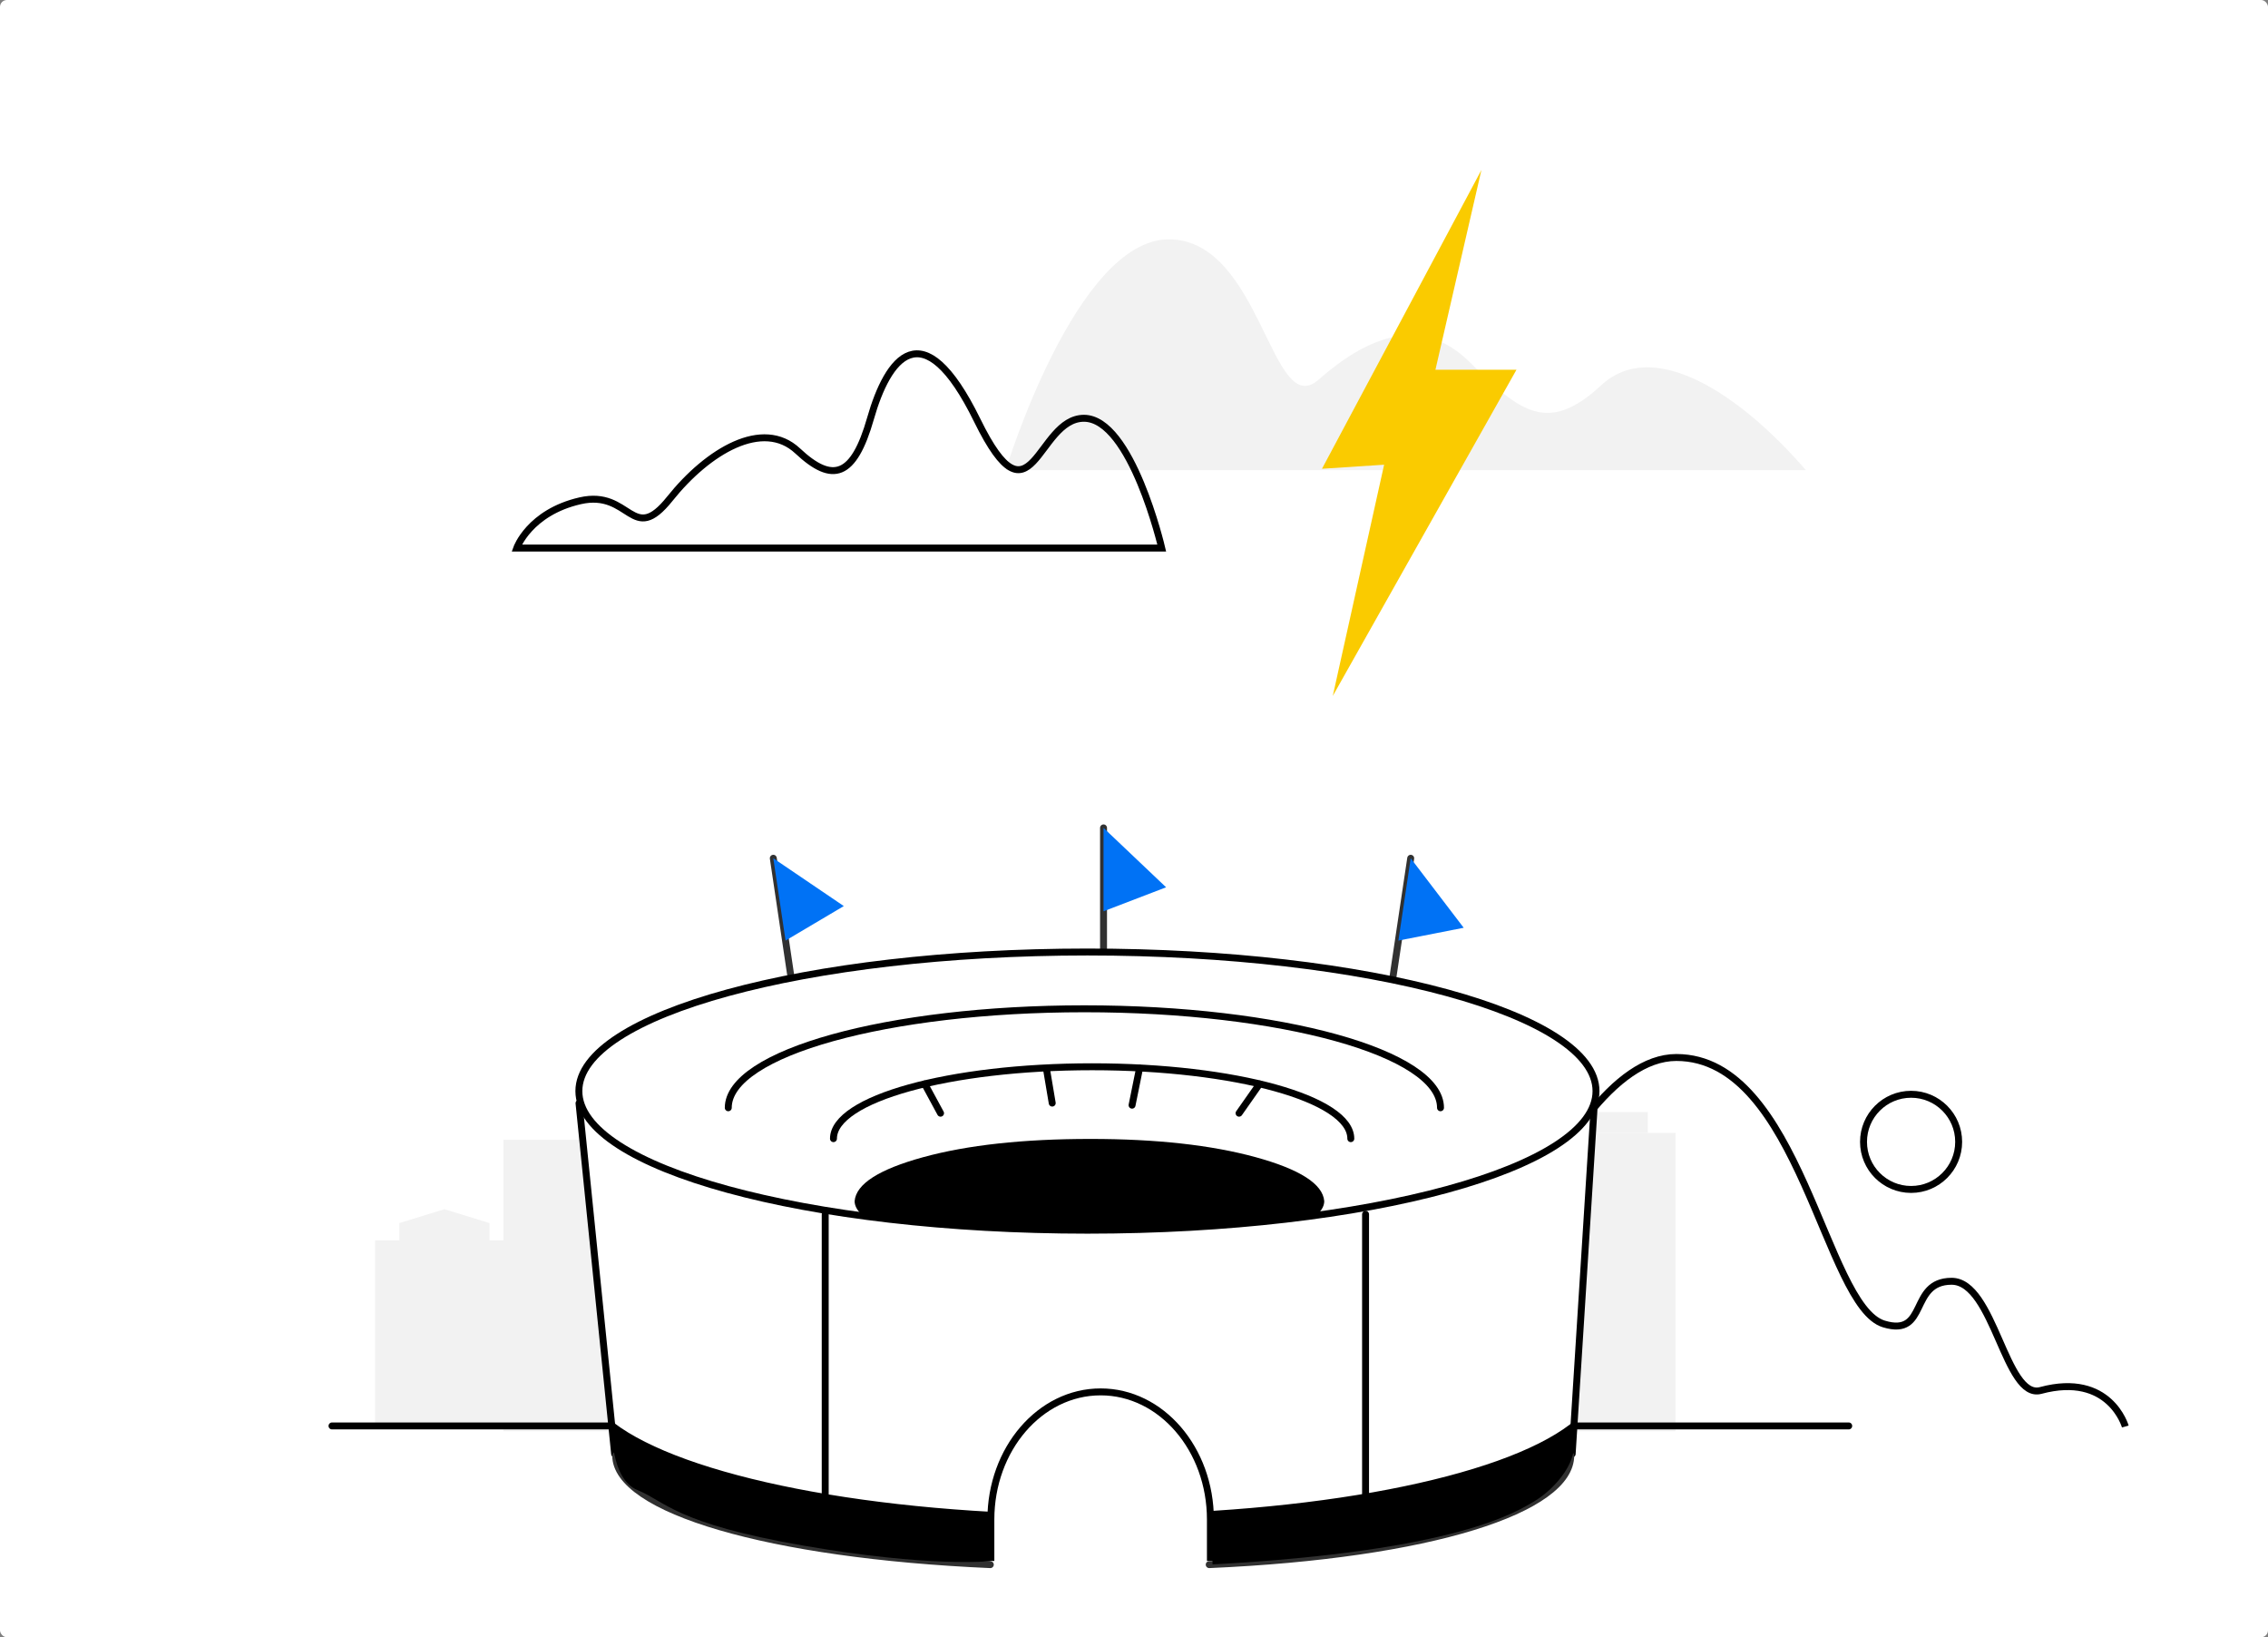 <?xml version="1.0" encoding="UTF-8"?>
<svg width="654px" height="472px" viewBox="0 0 654 472" version="1.1" xmlns="http://www.w3.org/2000/svg" xmlns:xlink="http://www.w3.org/1999/xlink">
    <rect x="0" y="0" width="654" height="472" fill="#808080" stroke="none"/>
    <title>Sports</title>
    <g id="Industry-Page-Template" stroke="none" stroke-width="1" fill="none" fill-rule="evenodd">
        <g transform="translate(-714, -121)" id="Sports">
            <g transform="translate(714, 121)">
                <rect id="Rectangle" fill="#FFFFFF" x="0" y="0" width="654" height="472" rx="2"></rect>
                <path d="M520.729,135.521 C520.729,135.521 500.5,69 473.709,69 C446.917,69 444.185,121.49 430.516,109.46 C416.845,97.431 400.99,90.325 386.776,104.539 C372.559,118.755 364.358,125.316 349.048,111.099 C333.74,96.885 308.59,114.016 290,135.521 L520.729,135.521 Z" id="Fill-21" fill="#F2F2F2" transform="translate(405.365, 102.261) scale(-1, 1) translate(-405.365, -102.261) "></path>
                <g id="Group-94" transform="translate(95, 48)">
                    <polygon id="Fill-1" fill="#F2F2F2" points="354.16 278.596 380.16 278.596 380.16 272.596 354.16 272.596"></polygon>
                    <polygon id="Fill-2" fill="#F2F2F2" points="309.16 363.596 351.16 363.596 351.16 309.596 309.16 309.596"></polygon>
                    <polygon id="Fill-3" fill="#F2F2F2" points="346.16 364.596 388.16 364.596 388.16 278.596 346.16 278.596"></polygon>
                    <polygon id="Fill-4" fill="#F2F2F2" points="46.16 304.596 33.16 300.596 20.16 304.596 20.16 310.596 46.16 310.596"></polygon>
                    <polygon id="Fill-5" fill="#F2F2F2" points="13.16 363.596 55.16 363.596 55.16 309.596 13.16 309.596"></polygon>
                    <polygon id="Fill-6" fill="#F2F2F2" points="50.16 364.596 92.16 364.596 92.16 280.596 50.16 280.596"></polygon>
                    <g id="Group-93" transform="translate(0, 0.064)">
                        <polygon id="Fill-29" fill="#FACB00" points="332.184 0.936 332.184 0.936 318.922 58.53 342.29 58.53 289.322 152.562 304.122 85.904 286.206 87.076"></polygon>
                        <path d="M469.798,281.119 C469.798,288.695 463.656,294.837 456.082,294.837 C448.506,294.837 442.364,288.695 442.364,281.119 C442.364,273.543 448.506,267.403 456.082,267.403 C463.656,267.403 469.798,273.543 469.798,281.119 Z" id="Stroke-31" stroke="#000000" stroke-width="2"></path>
                        <path d="M321.646,363.178 C321.646,363.178 352.738,256.796 388.392,256.796 C424.044,256.796 431.178,328.45 448.238,333.62 C461.088,337.512 455.454,321.31 467.762,321.31 C480.072,321.31 483.214,355.538 493.462,352.786 C513.386,347.436 517.85,363.178 517.85,363.178" id="Stroke-33" stroke="#000000" stroke-width="2"></path>
                        <line x1="320.059" y1="363.014" x2="438.095" y2="363.014" id="Stroke-35" stroke="#000000" stroke-width="2" stroke-linecap="round"></line>
                        <line x1="0.736" y1="363.014" x2="118.772" y2="363.014" id="Stroke-37" stroke="#000000" stroke-width="2" stroke-linecap="round"></line>
                        <polygon id="Fill-39" fill="#FFFFFF" points="83.708 376.089 71.924 266.487 365.224 266.487 358.35 371.085 262.296 399.107"></polygon>
                        <line x1="306.49" y1="234.804" x2="311.79" y2="199.364" id="Stroke-41" stroke="#313131" stroke-width="2" stroke-linecap="round" stroke-linejoin="round"></line>
                        <polyline id="Fill-43" fill="#0072F5" points="311.789 199.364 327.073 219.402 308.241 223.094"></polyline>
                        <line x1="223.214" y1="226.51" x2="223.214" y2="190.606" id="Stroke-45" stroke="#313131" stroke-width="2" stroke-linecap="round" stroke-linejoin="round"></line>
                        <polyline id="Fill-47" fill="#0072F5" points="223.214 190.607 241.258 207.733 223.214 214.647"></polyline>
                        <line x1="133.266" y1="234.804" x2="127.988" y2="199.36" id="Stroke-49" stroke="#313131" stroke-width="2" stroke-linecap="round" stroke-linejoin="round"></line>
                        <polyline id="Fill-51" fill="#0072F5" points="127.988 199.36 148.32 213.146 131.522 223.094"></polyline>
                        <path d="M81.406,362.907 C101.764,378.453 156.21,389.579 220.178,389.579 C284.144,389.579 337.99,378.899 358.35,363.353" id="Stroke-53" stroke="#000000" stroke-width="2" stroke-linecap="square"></path>
                        <path d="M218.574,306.587 C299.566,306.587 365.224,288.633 365.224,266.487 C365.224,244.341 299.566,226.389 218.574,226.389 C137.582,226.389 71.924,244.341 71.924,266.487 C71.924,288.633 137.582,306.587 218.574,306.587" id="Fill-55" fill="#FFFFFF"></path>
                        <path d="M218.574,306.587 C299.566,306.587 365.224,288.633 365.224,266.487 C365.224,244.341 299.566,226.389 218.574,226.389 C137.582,226.389 71.924,244.341 71.924,266.487 C71.924,288.633 137.582,306.587 218.574,306.587 Z" id="Stroke-57" stroke="#000000" stroke-width="2"></path>
                        <line x1="364.633" y1="271.903" x2="358.349" y2="371.085" id="Stroke-59" stroke="#000000" stroke-width="2" stroke-linecap="round"></line>
                        <line x1="298.773" y1="388.26" x2="298.773" y2="302.006" id="Stroke-61" stroke="#000000" stroke-width="2" stroke-linecap="round"></line>
                        <line x1="82.236" y1="371.075" x2="71.968" y2="269.991" id="Stroke-63" stroke="#000000" stroke-width="2" stroke-linecap="round"></line>
                        <line x1="142.958" y1="388.26" x2="142.958" y2="302.006" id="Stroke-65" stroke="#000000" stroke-width="2" stroke-linecap="round"></line>
                        <path d="M145.339,280.196 C145.339,268.748 178.735,259.47 219.929,259.47 C261.125,259.47 294.519,268.748 294.519,280.196" id="Stroke-67" stroke="#000000" stroke-width="2" stroke-linecap="round" stroke-linejoin="round"></path>
                        <line x1="268.209" y1="264.429" x2="262.295" y2="272.859" id="Stroke-69" stroke="#000000" stroke-width="2" stroke-linecap="round" stroke-linejoin="round"></line>
                        <line x1="233.603" y1="259.871" x2="231.441" y2="270.543" id="Stroke-71" stroke="#000000" stroke-width="2" stroke-linecap="round" stroke-linejoin="round"></line>
                        <line x1="171.649" y1="264.429" x2="176.217" y2="272.859" id="Stroke-73" stroke="#000000" stroke-width="2" stroke-linecap="round" stroke-linejoin="round"></line>
                        <line x1="206.823" y1="260.474" x2="208.417" y2="269.942" id="Stroke-75" stroke="#000000" stroke-width="2" stroke-linecap="round" stroke-linejoin="round"></line>
                        <g id="Group-80" transform="translate(190, 353)">
                            <path d="M0.726,48.941 L0.726,37.003 C0.726,16.677 14.898,0.199 32.38,0.199 C49.862,0.199 64.034,16.677 64.034,37.003 L64.034,48.941" id="Fill-77" fill="#FFFFFF"></path>
                            <path d="M0.726,48.941 L0.726,37.003 C0.726,16.677 14.898,0.199 32.38,0.199 C49.862,0.199 64.034,16.677 64.034,37.003 L64.034,48.941" id="Stroke-79" stroke="#000000" stroke-width="2"></path>
                        </g>
                        <path d="M253.688,403 C317.498,400.208 357.938,387.188 357.938,371.544" id="Stroke-81" stroke="#313131" stroke-width="2" stroke-linecap="round" stroke-linejoin="round"></path>
                        <path d="M190.564,403 C126.754,400.208 82.546,387.188 82.546,371.544" id="Stroke-83" stroke="#313131" stroke-width="2" stroke-linecap="round" stroke-linejoin="round"></path>
                        <path d="M115.006,271.29 C115.006,255.53 160.98,242.756 217.696,242.756 C274.41,242.756 320.384,255.53 320.384,271.29" id="Stroke-85" stroke="#000000" stroke-width="2" stroke-linecap="round" stroke-linejoin="round"></path>
                        <path d="M81.531,363.719 C81.531,363.719 80.927,378.307 88.881,381.533 C96.833,384.761 99.761,391.109 136.555,397.499 C173.347,403.889 190.563,401.975 190.563,401.975 L190.563,388.261 C190.563,388.261 164.889,388.599 130.773,381.331 C93.009,373.283 81.531,363.719 81.531,363.719" id="Fill-87" fill="#000000"></path>
                        <path d="M254.034,388.511 C254.034,388.511 323.506,385.717 357.938,364.677 C361.764,372.327 352.986,381.373 347.81,384.501 C342.636,387.631 325.42,399.107 254.644,402.933 C254.644,393.369 254.034,388.511 254.034,388.511" id="Fill-89" fill="#000000"></path>
                        <path d="M267.07,285.532 C279.842,289.04 286.442,293.262 286.858,298.21 C286.858,299.446 286.238,300.682 285.002,301.92 C265.216,305.224 243.262,306.866 219.148,306.866 C195.032,306.866 173.08,305.224 153.294,301.92 C152.056,300.682 151.438,299.446 151.438,298.21 C151.844,293.262 158.444,289.04 171.224,285.532 C183.998,282.034 200.074,280.276 219.456,280.276 C238.414,280.276 254.288,282.034 267.07,285.532" id="Fill-91" fill="#000000"></path>
                    </g>
                </g>
                <path d="M149,158 C149,158 157.731,120.584 171.438,120.584 C185.144,120.584 186.362,153.526 202.201,121.193 C218.039,88.861 228.091,103.504 232.964,120.584 C237.838,137.666 243.929,139.415 253.98,130 C264.032,120.584 279.87,130.04 290.835,143.766 C301.8,157.492 302.105,141.02 316.726,144.376 C331.346,147.731 335,158 335,158 L149,158 Z" id="Stroke-25" stroke="#000000" stroke-width="2" transform="translate(242, 130) scale(-1, 1) translate(-242, -130) "></path>
            </g>
        </g>
    </g>
</svg>